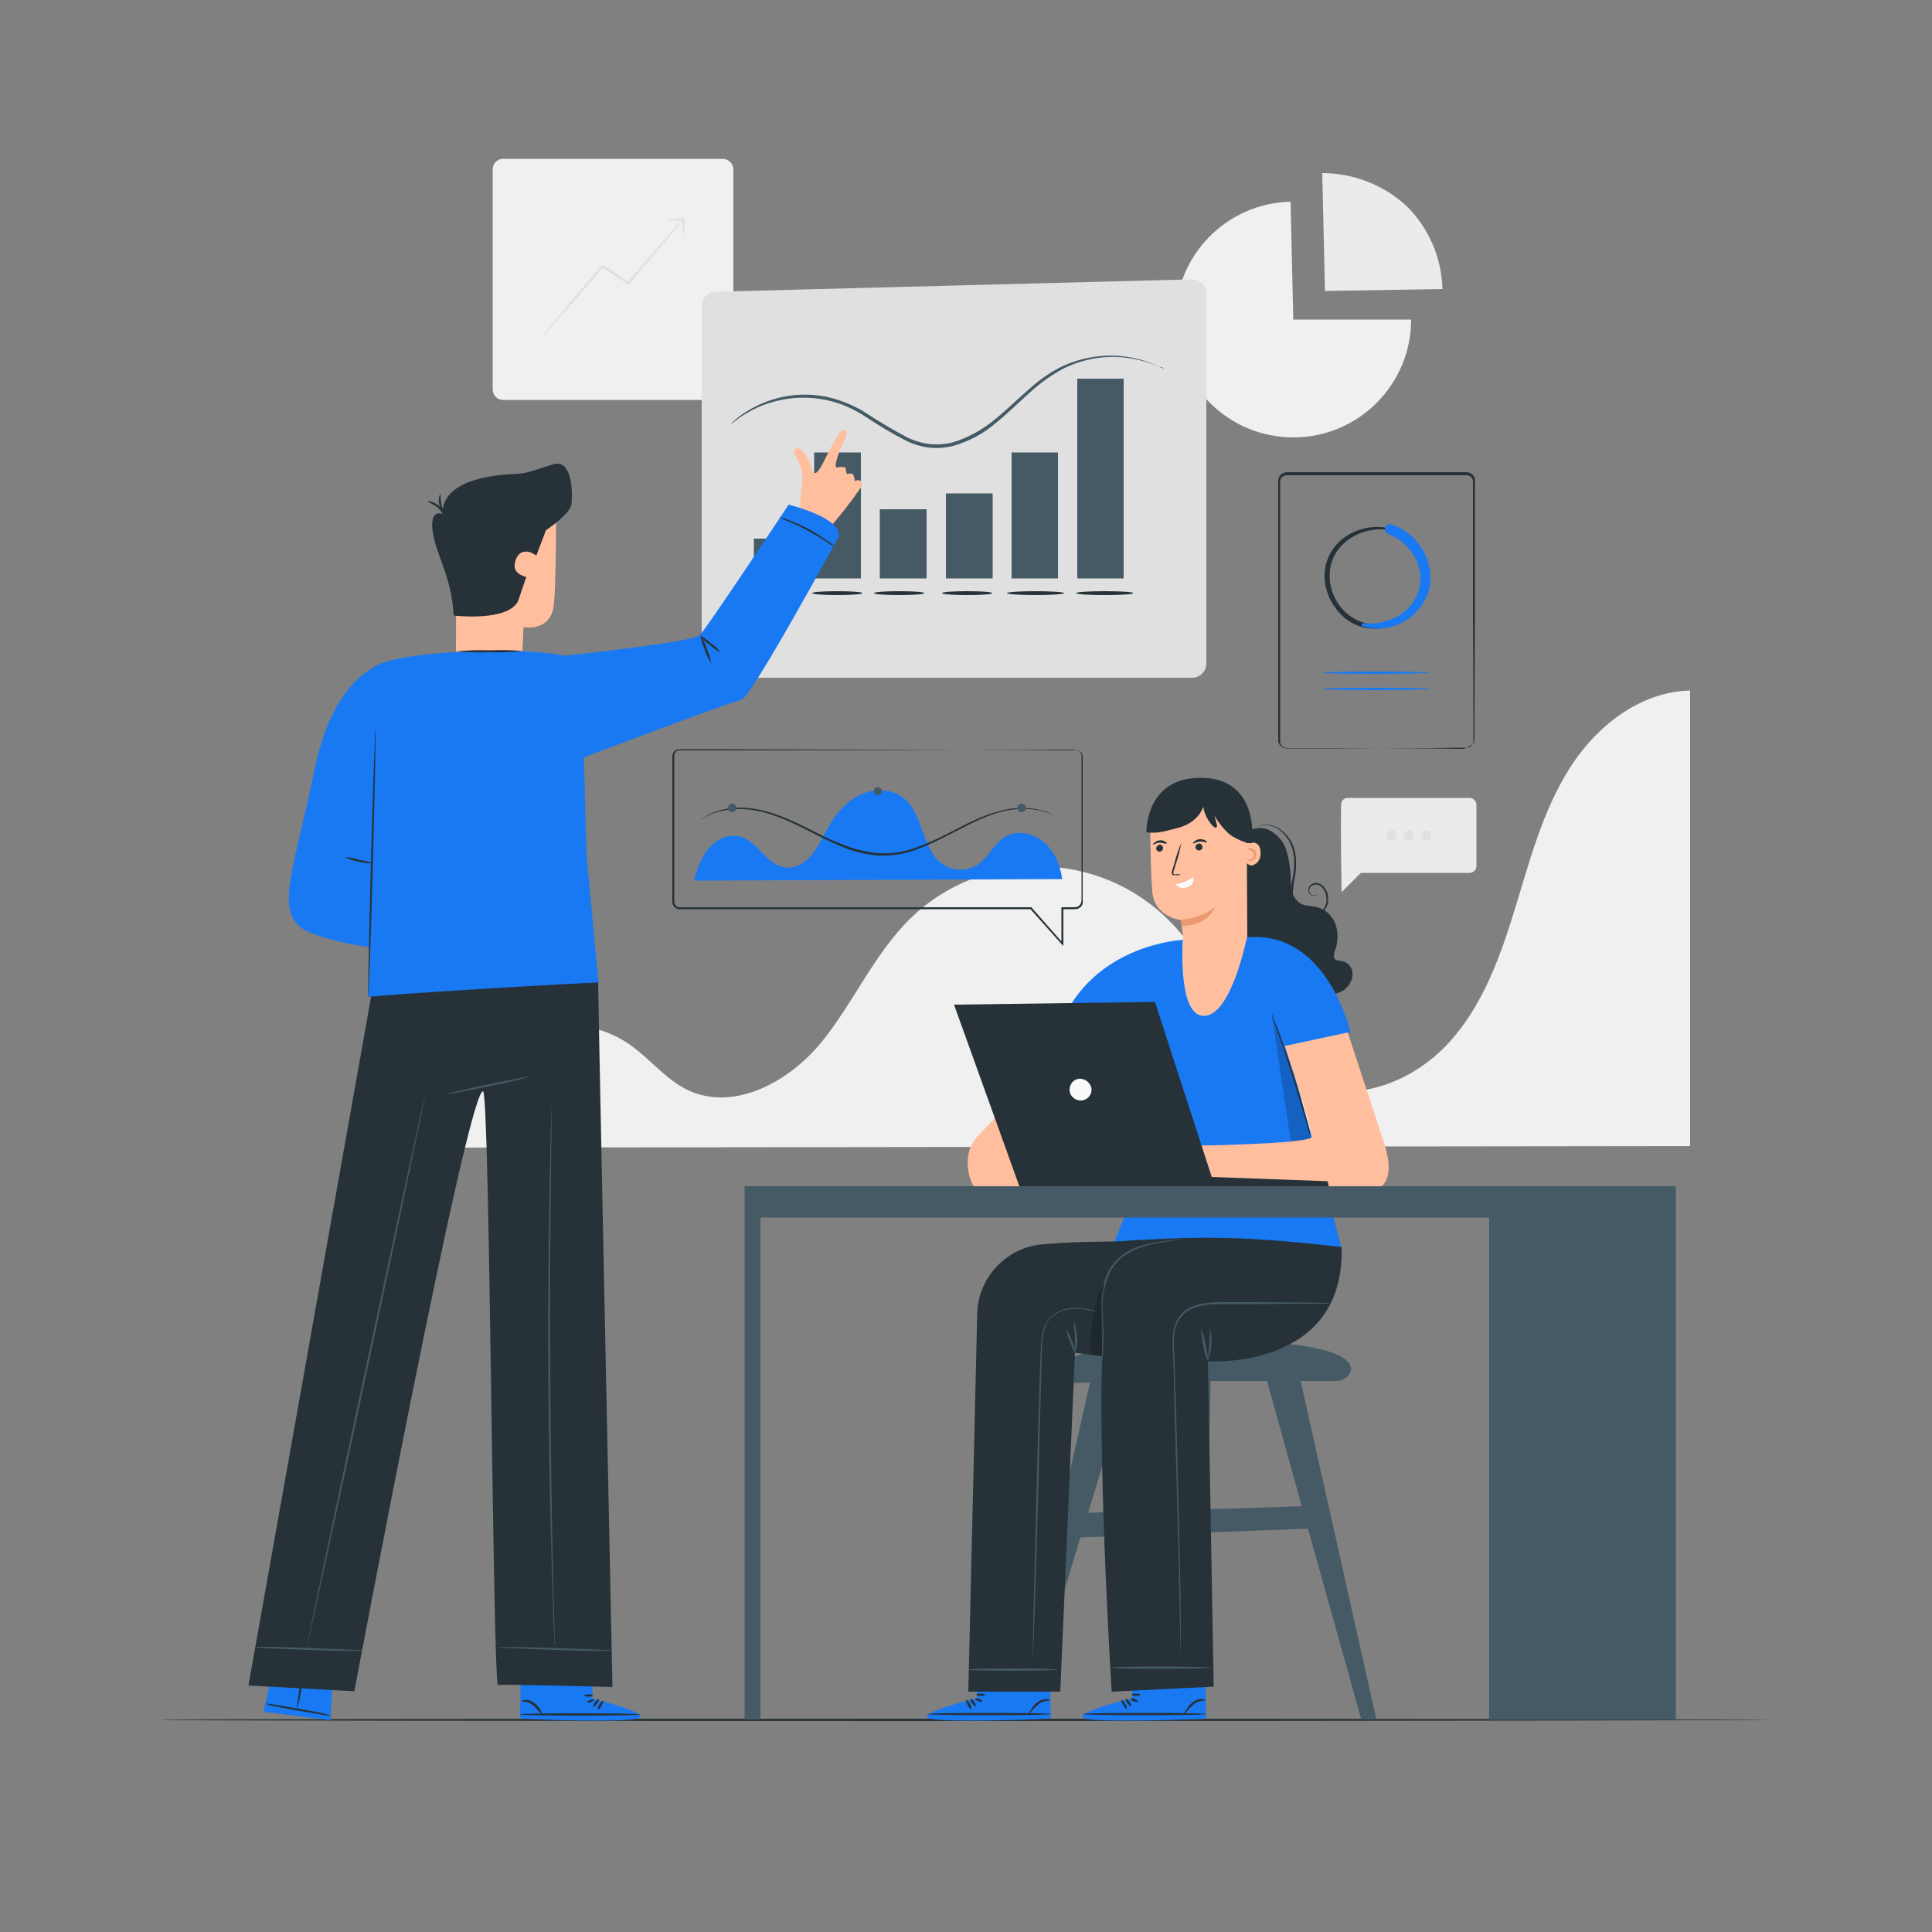 <svg xmlns="http://www.w3.org/2000/svg" xmlns:xlink="http://www.w3.org/1999/xlink" version="1.1" id="Layer_1" x="0px" y="0px" viewBox="0 0 500 500" style="enable-background:new 0 0 500 500;" xml:space="preserve"><rect x="0" y="0" width="500" height="500" fill="#808080" stroke="none"/> <style type="text/css"> .st0{fill:#F0F0F0;} .st1{fill:#E0E0E0;} .st2{fill:#EBEBEB;} .st3{fill:#263238;} .st4{fill:#1979F3;} .st5{fill:#455A64;} .st6{fill:#FFBE9D;} .st7{fill:#FAFAFA;} .st8{fill:#EB996E;} .st9{opacity:0.2;} .st10{opacity:0.2;enable-background:new ;} </style> <g id="freepik--background-complete--inject-4"> <path class="st0" d="M130.2,41.1H187c1.5,0,2.8,1.2,2.8,2.8v56.8c0,1.5-1.2,2.8-2.8,2.8h-56.8c-1.5,0-2.7-1.2-2.7-2.8V43.9 C127.5,42.3,128.7,41.1,130.2,41.1z"></path> <path class="st1" d="M176.8,56.5L176.8,56.5c-2.2,0-3.9,0.1-3.9,0.3c1.1,0.3,2.3,0.4,3.4,0.3c-0.2,0.2-0.5,0.5-0.8,0.9l-3,3.4 l-10,11.5l-4.2-2.9c-0.8-0.5-1.5-1-2.2-1.4l-0.2-0.1l-0.2,0.2c-4.4,5.2-8.4,9.8-11.2,13.2l-3.3,4c-0.4,0.5-0.8,1-1.1,1.5 c0.5-0.4,0.9-0.8,1.3-1.3l3.4-3.9c2.9-3.2,6.8-7.8,11.2-12.9l2,1.3l4.4,2.9l0.2,0.2l0.2-0.2l10-11.8l2.9-3.5c0.4-0.5,0.6-0.8,0.8-1 h0.1c-0.1,1.2,0,2.3,0.3,3.5c0.2,0,0.3-1.7,0.3-3.8v-0.3L176.8,56.5z"></path> <path class="st0" d="M334.7,82.7h30.5c0,16.8-13.6,30.5-30.5,30.5c-16.8,0-30.5-13.6-30.5-30.5c0-16.6,13.2-30.1,29.8-30.5 L334.7,82.7z"></path> <path class="st2" d="M342.9,75.3l-0.7-30.5c8.1,0,16,3.1,21.9,8.6c5.7,5.7,9,13.3,9.2,21.4L342.9,75.3z"></path> <path class="st2" d="M347.1,208.2c-0.2,5.6,0.1,22.7,0.1,22.7l5-5h28.1c1,0,1.8-0.8,1.8-1.8v-15.8c0-1-0.8-1.8-1.8-1.8h-31.5 C347.9,206.5,347.1,207.2,347.1,208.2z"></path> <path class="st1" d="M361.5,216.2c0,0.7-0.6,1.3-1.3,1.3c-0.7,0-1.3-0.6-1.3-1.3c0-0.7,0.6-1.3,1.3-1.3 C360.9,214.8,361.5,215.4,361.5,216.2C361.5,216.2,361.5,216.2,361.5,216.2z"></path> <path class="st1" d="M365.9,216.2c0,0.7-0.6,1.3-1.3,1.3c-0.7,0-1.3-0.6-1.3-1.3s0.6-1.3,1.3-1.3c0,0,0,0,0,0 C365.3,214.8,365.9,215.4,365.9,216.2C365.9,216.2,365.9,216.2,365.9,216.2z"></path> <path class="st1" d="M370.4,216.2c0,0.7-0.6,1.3-1.3,1.3c-0.7,0-1.3-0.6-1.3-1.3c0-0.7,0.6-1.3,1.3-1.3l0,0 C369.8,214.8,370.4,215.4,370.4,216.2z"></path> <path class="st0" d="M117.9,297c0.8-9.7,7.9-24.8,16.7-29c9-4.2,19.6-3.5,27.9,2c5.5,3.7,9.7,9.4,15.7,12.2 c11.9,5.5,26.1-2.3,34.4-12.5s13.6-22.8,23-32c18.8-18.3,49-17.9,67.3,0.9c0.3,0.3,0.5,0.5,0.8,0.8c6.4,6.9,10.6,15.5,15.8,23.4 s11.8,15.5,20.7,18.4c12.3,4,26.2-1.9,34.9-11.5s13.2-22.2,17-34.6s7.1-25.1,14-36.1s18.3-20,31.3-20.3v117.9L117.9,297z"></path> </g> <g id="freepik--Floor--inject-4"> <path class="st3" d="M458.5,445.1c0,0.1-93.4,0.3-208.5,0.3s-208.5-0.1-208.5-0.3s93.3-0.3,208.5-0.3S458.5,445,458.5,445.1z"></path> </g> <g id="freepik--Charts--inject-4"> <path class="st3" d="M379.4,193.6c0.2,0,0.4-0.1,0.6-0.1c0.6-0.2,1-0.6,1.2-1.2c0.1-0.4,0.2-0.9,0.1-1.3c0-0.5,0-1,0-1.6 c0-1.2,0-2.5,0-4c0-6.1,0-14.8-0.1-25.6c0-5.4,0-11.3,0-17.7c0-3.2,0-6.5,0-9.9c0-1.7,0-3.4,0-5.2c0-0.8,0-1.8,0-2.6 c-0.1-0.8-0.8-1.4-1.6-1.4h-46.6c-0.9,0-1.7,0.7-1.7,1.7c0,1,0,2,0,3.1v18c0,7.8,0,15.3,0,22.5s0,14,0,20.3v2.4c0,0.4,0,0.8,0,1.1 c0.1,0.3,0.2,0.7,0.5,0.9c0.2,0.3,0.5,0.4,0.9,0.5c0.4,0.1,0.7,0.1,1.1,0.1h10.7l25.6,0.1l7,0.1h1.8L379.4,193.6 c0-0.1-0.2-0.1-0.6-0.1H377l-7,0.1l-25.6,0.1h-8.5h-2.2c-0.4,0-0.8,0-1.2-0.1c-0.4-0.1-0.8-0.3-1.1-0.6c-0.3-0.3-0.5-0.7-0.6-1.1 c0-0.4,0-0.8,0-1.2v-2.4c0-6.4,0-13.2,0-20.3s0-14.7,0-22.5c0-3.9,0-7.8,0-11.9v-6.1c0-1,0-2,0-3.1c0-1.2,1-2.2,2.3-2.2h46.6 c1,0.1,1.9,0.8,2,1.8c0.1,1,0,1.8,0,2.7v5.1c0,3.4,0,6.7,0,9.9c0,6.4,0,12.3,0,17.7c0,10.8-0.1,19.6-0.1,25.6c0,1.5,0,2.9,0,4 c0,0.6,0,1.1,0,1.6c0,0.5,0,0.9-0.1,1.3c-0.2,0.6-0.7,1-1.3,1.2C379.9,193.5,379.6,193.6,379.4,193.6z"></path> <path class="st3" d="M359.4,136.7c-6.8-1.5-14.3,2.2-16.2,9.2c-1.8,6.7,2.6,14.6,9.4,16.4c6.9,1.7,13.9-2.1,16.4-8.8 c2.4-7.2-2.2-14.9-9.1-17.2c-0.8-0.3-1.1,1-0.3,1.3c5.9,2.2,10.2,8.6,8.4,15c-1.7,6.1-8.8,10.2-14.9,8.6c-5.9-1.6-9.7-7.9-8.9-13.7 c0.9-7.2,8.5-11.5,15.3-10.3C359.6,137.1,359.7,136.8,359.4,136.7L359.4,136.7z"></path> <path class="st4" d="M352.7,162.1c7.2,2.1,14.7-1.9,17-9c2.1-7.3-2.6-15.2-9.7-17.4c-1.6-0.5-2.2,1.9-0.7,2.5 c6,2.4,10,8.9,7.6,15.3c-2.1,5.7-8.4,8.4-14.1,7.8C352.3,161.3,352.2,162,352.7,162.1L352.7,162.1z"></path> <path class="st4" d="M370,174.1c0,0.1-6.2,0.3-13.8,0.3s-13.8-0.1-13.8-0.3s6.2-0.3,13.8-0.3S370,173.9,370,174.1z"></path> <path class="st4" d="M370,178.3c0,0.1-6.2,0.3-13.8,0.3s-13.8-0.1-13.8-0.3s6.2-0.3,13.8-0.3S370,178.1,370,178.3z"></path> <path class="st1" d="M181.6,79.2v92.5c0,2.1,1.7,3.7,3.7,3.7h123.2c2.1,0,3.7-1.7,3.7-3.7V76c0-2.1-1.7-3.7-3.7-3.7 c0,0-0.1,0-0.1,0l-123.2,3.2C183.2,75.5,181.6,77.2,181.6,79.2z"></path> <path class="st5" d="M301.2,95.4c0,0.1-1.6-0.8-4.5-1.7c-4.2-1.3-8.7-1.7-13.1-1c-3,0.5-5.9,1.4-8.6,2.8c-3.1,1.7-5.9,3.7-8.5,6.1 c-2.8,2.5-5.5,5.2-8.7,7.8c-3.2,2.8-7,4.8-11.1,6c-2.1,0.5-4.3,0.7-6.5,0.4c-2.1-0.3-4.1-0.9-6-1.9c-3.5-1.8-6.8-3.8-10.1-6 c-2.9-1.9-6.1-3.4-9.5-4.2c-2.9-0.7-6-0.9-9-0.7c-4.4,0.4-8.7,1.7-12.5,4c-2.7,1.6-3.9,2.9-4,2.8c0.3-0.3,0.6-0.6,0.9-0.9 c0.9-0.8,1.9-1.6,2.9-2.2c6.5-4.2,14.4-5.6,21.9-3.8c3.5,0.9,6.8,2.3,9.8,4.3c3.2,2.1,6.6,4.1,10,5.9c3.7,1.9,7.9,2.4,11.9,1.4 c4-1.2,7.6-3.2,10.8-5.8c3.1-2.5,5.9-5.3,8.7-7.7c2.6-2.4,5.5-4.5,8.7-6.1c2.8-1.3,5.8-2.2,8.8-2.6c4.5-0.6,9-0.2,13.3,1.3 c1.2,0.4,2.3,0.9,3.4,1.4C300.5,94.9,300.9,95.1,301.2,95.4z"></path> <rect x="210.7" y="117.1" class="st5" width="12.1" height="32.6"></rect> <rect x="261.8" y="117.1" class="st5" width="12" height="32.6"></rect> <rect x="278.8" y="98" class="st5" width="12" height="51.7"></rect> <rect x="195.1" y="139.4" class="st5" width="12.1" height="11"></rect> <rect x="227.7" y="131.8" class="st5" width="12.1" height="17.9"></rect> <rect x="244.8" y="127.7" class="st5" width="12.1" height="22"></rect> <path class="st3" d="M223.2,153.5c0,0.3-2.9,0.5-6.5,0.5s-6.5-0.2-6.5-0.5s2.9-0.5,6.5-0.5S223.2,153.2,223.2,153.5z"></path> <path class="st3" d="M208.2,153.5c0,0.3-2.9,0.5-6.5,0.5s-6.5-0.2-6.5-0.5s2.9-0.5,6.5-0.5S208.2,153.2,208.2,153.5z"></path> <path class="st3" d="M293.3,153.5c0,0.3-3.3,0.5-7.4,0.5s-7.4-0.2-7.4-0.5s3.3-0.5,7.4-0.5S293.3,153.2,293.3,153.5z"></path> <ellipse class="st3" cx="268" cy="153.5" rx="7.4" ry="0.5"></ellipse> <path class="st3" d="M256.8,153.5c0,0.3-2.9,0.5-6.5,0.5s-6.5-0.2-6.5-0.5s2.9-0.5,6.5-0.5S256.8,153.2,256.8,153.5z"></path> <path class="st3" d="M239.2,153.5c0,0.3-2.9,0.5-6.5,0.5s-6.5-0.2-6.5-0.5s2.9-0.5,6.5-0.5S239.2,153.2,239.2,153.5z"></path> <path class="st3" d="M278.5,194.1h0.2c0.2,0,0.4,0.1,0.6,0.2c0.3,0.2,0.6,0.4,0.7,0.7c0.2,0.4,0.3,0.9,0.2,1.4c0,2.1,0,5.2,0,9.2 s0,8.9,0,14.6c0,2.9,0,5.9,0,9.1v3.7c0.1,0.5,0,0.9-0.2,1.3c-0.2,0.4-0.6,0.7-1.1,0.9c-0.4,0.1-0.9,0.1-1.4,0.1H275l0.2-0.2 c0,2.9,0,6,0,9.2v0.5l-0.4-0.4l-8.2-9.2l0.2,0.1h-84.2h-5.9c-0.3,0-0.6,0-1,0c-0.4,0-0.7-0.2-1-0.4c-0.3-0.2-0.5-0.6-0.6-0.9 c-0.1-0.2-0.1-0.4-0.1-0.6v-21.3c0-4.9,0-9.8,0-14.6v-1.8c0-0.7,0.4-1.3,1-1.6c0.3-0.2,0.7-0.2,1-0.2h9.5l48.4,0.1l32.6,0.1 l8.9,0.1h2.3L278.5,194.1l-0.8-0.1h-2.3h-8.9l-32.6,0.1l-48.4,0.1H176c-0.3,0-0.5,0-0.7,0.1c-0.5,0.2-0.8,0.7-0.8,1.2v16.5 c0,5,0,10,0,15.1v5.8c0,0.3,0,0.6,0.1,0.9c0.1,0.3,0.2,0.5,0.4,0.7c0.2,0.2,0.5,0.3,0.8,0.3h6.8h84.2h0.1l0.1,0.1l8.1,9.2l-0.4,0.1 c0-3.2,0-6.3,0-9.2v-0.2h2.8c0.4,0,0.8,0,1.2-0.1c0.4-0.1,0.7-0.4,0.9-0.7c0.2-0.3,0.3-0.7,0.3-1.2c0-0.4,0-0.8,0-1.2v-2.5 c0-3.2,0-6.3,0-9.1c0-5.7,0-10.6,0-14.6s0-7.1,0-9.2c0.1-0.5,0-0.9-0.2-1.3c-0.1-0.3-0.4-0.5-0.7-0.7 C278.9,194.2,278.7,194.2,278.5,194.1z"></path> <path class="st4" d="M179.6,227.9c0.8-2.9,1.8-5.9,3.8-8.3s5.1-3.9,8.1-3.1c4.7,1.2,6.9,7.4,11.7,8c2.6,0.4,5.2-1.2,6.9-3.3 s2.8-4.5,4.1-6.9c2-3.5,4.6-6.7,8.2-8.5s8.2-1.8,11.4,0.7c5.4,4.2,4.6,13.6,10.4,17.3c2.8,1.8,6.5,1.7,9.2-0.3 c2.6-1.9,3.8-5.1,6.5-6.8c3.1-2,7.4-1.2,10.2,1.2s4.3,6,4.8,9.6"></path> <path class="st3" d="M272.9,211.1c-0.1,0-0.2,0-0.2-0.1l-0.7-0.3c-0.9-0.4-1.8-0.7-2.7-0.9c-3.4-0.7-6.9-0.6-10.2,0.3 c-2.3,0.6-4.5,1.5-6.7,2.5c-2.3,1.1-4.7,2.4-7.3,3.7c-2.7,1.4-5.5,2.7-8.3,3.7c-3.1,1.1-6.4,1.6-9.7,1.4c-3.3-0.3-6.5-1.1-9.5-2.4 c-2.9-1.2-5.7-2.6-8.2-3.9c-5.1-2.6-10-4.8-14.3-5.4c-3.4-0.6-6.9-0.4-10.2,0.7c-1.2,0.4-2.3,1-3.4,1.7c0.1-0.1,0.1-0.1,0.2-0.2 l0.6-0.4c0.8-0.5,1.6-0.9,2.5-1.3c3.3-1.2,6.8-1.5,10.3-0.9c4.4,0.6,9.3,2.7,14.4,5.3c2.6,1.3,5.3,2.7,8.2,3.8c3,1.3,6.1,2,9.4,2.4 c3.2,0.2,6.4-0.2,9.5-1.3c2.8-1,5.6-2.2,8.3-3.6c2.6-1.3,5-2.6,7.4-3.7c2.2-1,4.4-1.8,6.8-2.4c3.4-0.9,6.9-1,10.3-0.1 C270.6,209.9,271.8,210.4,272.9,211.1z"></path> <path class="st5" d="M228.2,204.7c0,0.6-0.4,1.1-1,1.1c-0.6,0-1.1-0.4-1.1-1c0-0.6,0.4-1.1,1-1.1c0,0,0,0,0,0 C227.7,203.7,228.2,204.1,228.2,204.7z"></path> <path class="st5" d="M190.6,209.1c0,0.6-0.5,1.1-1.1,1.1c-0.6,0-1.1-0.5-1.1-1.1c0-0.6,0.5-1.1,1.1-1.1c0.6,0,1,0.4,1.1,0.9 C190.6,209.1,190.6,209.1,190.6,209.1z"></path> <path class="st5" d="M265.5,209.1c0,0.6-0.5,1.1-1.1,1.1s-1.1-0.5-1.1-1.1c0-0.6,0.5-1.1,1.1-1.1l0,0 C265.1,208.1,265.5,208.5,265.5,209.1z"></path> </g> <g id="freepik--character-2--inject-4"> <path class="st5" d="M336.6,357.4h9.4c4.4,0,13.7-11.5-37.1-10.2c-33.4,0.9-35.6,5.8-33.9,8.7c0.8,1.3,2.3,2.1,3.9,2 c0.8-0.1,1.9-0.1,3.2-0.1l-0.8,3.5l0,0l-18.6,82.2l3.2-0.3l13.7-45.3l26.2-1l1.5,48.1h4.1l1-48.4h0.1l2.8-0.1l23.2-0.9l13.8,49.4 h3.9L336.6,357.4z M281.6,391.5l9.2-30.2l1-3.4l0,0c3.8,0,8.3-0.1,12.8-0.1l1,33L281.6,391.5z M316.1,390.5L316.1,390.5h-1 l-2.5,0.1l0.7-33.2h14.6l9,32.4L316.1,390.5z"></path> <path class="st4" d="M252.8,439.5v-10.6l19-0.1l0.1,15.9l-1.2,0.1c-5.2,0.3-26.7,1-30.2-0.1C236.7,443.4,252.8,439.5,252.8,439.5z"></path> <path class="st3" d="M240.1,443.6c0,0.2,7.1,0.3,15.9,0.3s15.9-0.1,15.9-0.3s-7.1-0.3-15.9-0.3S240.1,443.4,240.1,443.6z"></path> <path class="st3" d="M252.5,441.6c0.2-0.1,0-0.6-0.4-1.2s-0.9-0.9-1-0.7s0.1,0.6,0.5,1.1S252.3,441.7,252.5,441.6z"></path> <path class="st3" d="M251.3,442.3c0.2-0.1,0.1-0.7-0.3-1.4s-0.9-1.1-1-1s0.1,0.7,0.4,1.3S251.1,442.4,251.3,442.3z"></path> <path class="st3" d="M266.2,443.5c0.1,0,0.4-0.2,0.8-0.7c0.5-0.6,1.1-1.2,1.7-1.7c0.6-0.5,1.3-0.8,2.1-0.9c0.6-0.1,1,0,1-0.1 s-0.3-0.3-1-0.4c-0.9,0-1.7,0.3-2.4,0.9c-0.7,0.5-1.2,1.2-1.6,1.9C266.3,443.1,266.1,443.5,266.2,443.5z"></path> <path class="st3" d="M252.4,439.6c-0.1,0.1,0.2,0.5,0.8,0.7s1,0.1,1.1,0s-0.4-0.4-0.8-0.6S252.5,439.5,252.4,439.6z"></path> <path class="st3" d="M252.7,438.6c0,0.2,0.5,0.3,1.1,0.3s1.2-0.1,1.1-0.3s-0.5-0.3-1.1-0.3S252.7,438.4,252.7,438.6z"></path> <path class="st4" d="M293,439.5v-10.6l19-0.1l0.1,15.9l-1.2,0.1c-5.2,0.3-26.7,1-30.2-0.1C276.9,443.4,293,439.5,293,439.5z"></path> <path class="st3" d="M280.3,443.6c0,0.2,7.1,0.3,15.9,0.3s15.9-0.1,15.9-0.3s-7.1-0.3-15.9-0.3S280.3,443.4,280.3,443.6z"></path> <path class="st3" d="M292.7,441.6c0.2-0.1,0-0.6-0.4-1.2s-0.9-0.9-1-0.7s0.1,0.6,0.5,1.1S292.5,441.7,292.7,441.6z"></path> <path class="st3" d="M291.5,442.3c0.2-0.1,0.1-0.7-0.3-1.4s-0.9-1.1-1-1s0.1,0.7,0.5,1.3S291.3,442.4,291.5,442.3z"></path> <path class="st3" d="M306.4,443.5c0.1,0,0.4-0.2,0.8-0.7c0.5-0.6,1.1-1.2,1.7-1.7c0.6-0.5,1.3-0.8,2.1-0.9c0.6-0.1,1,0,1-0.1 s-0.3-0.3-1-0.4c-0.9,0-1.7,0.3-2.4,0.9c-0.7,0.5-1.2,1.2-1.6,1.9C306.5,443.1,306.3,443.5,306.4,443.5z"></path> <path class="st3" d="M292.6,439.6c-0.1,0.1,0.2,0.5,0.8,0.7s1,0.1,1.1,0s-0.4-0.4-0.8-0.6S292.7,439.5,292.6,439.6z"></path> <path class="st3" d="M292.9,438.6c0,0.2,0.5,0.3,1.1,0.3s1.2-0.1,1.1-0.3s-0.5-0.3-1.1-0.3S292.9,438.4,292.9,438.6z"></path> <path class="st3" d="M347.6,248.8c-0.8-0.2-1.8-0.1-2.2-0.7s-0.1-1.4,0.1-2.1c0.8-2.2,0.9-4.7,0.1-6.9c-0.6-1.5-1.6-2.7-2.9-3.6 c0.2-0.2,0.4-0.4,0.5-0.6c0.4-0.7,0.6-1.4,0.5-2.2c0.1-1.4-0.5-2.7-1.5-3.6c-0.9-0.8-2.2-0.8-3.1,0c-0.6,0.6-0.7,1.6-0.1,2.3 c0,0,0,0,0.1,0.1c0.4,0.3,1,0.4,1.5,0.2c0.3-0.2,0.4-0.4,0.4-0.4c-0.1,0.1-0.3,0.2-0.4,0.3c-0.5,0.2-1,0.1-1.4-0.2 c-0.5-0.5-0.5-1.4,0-1.9c0,0,0.1-0.1,0.1-0.1c0.8-0.7,2-0.6,2.7,0.1c0.9,0.9,1.3,2.1,1.3,3.4c0,0.7-0.2,1.4-0.5,1.9 c-0.1,0.2-0.3,0.4-0.5,0.6c-0.5-0.3-1.1-0.6-1.7-0.7c-1.3-0.3-2.7-0.2-3.9-0.8c-1-0.6-1.7-1.5-2.1-2.5c0-0.1,0-0.2,0-0.4 c0.1-1.7,0.4-3.5,0.7-5.2c0.2-1.7,0.2-3.4-0.1-5c-0.5-2.9-2.2-5.3-4.8-6.7c-1.7-0.9-3.8-0.9-5.5-0.1c-0.5,0.2-0.9,0.5-1.3,0.9 l-0.2,0.2c-0.6,0.3-1.1,0.7-1.5,1.2l-3.1,27.8l22.6,13.8c1.8-0.1,3.5-0.4,5.1-1c1.7-0.6,2.9-2,3.4-3.7 C350.4,251.1,349.4,249.3,347.6,248.8z M332.8,219.7c-0.8-2.2-2.5-4-4.6-5c-1.5-0.6-3.1-0.5-4.6,0.1c0.4-0.3,0.8-0.6,1.3-0.8 c1.7-0.7,3.7-0.6,5.3,0.2c2.4,1.4,4,3.7,4.5,6.5c0.3,1.6,0.3,3.2,0.1,4.8c-0.1,1.2-0.5,2.5-0.6,3.9c-0.1-0.9-0.2-1.9-0.2-2.9 C333.9,224.2,333.5,221.9,332.8,219.7z"></path> <path class="st6" d="M326.1,219.6c-0.1-0.5-0.4-1-0.9-1.3c-0.9-0.4-1.8-0.4-2.7-0.1l0-6.4L310,201.7l-6.7,3.5 c-3.5,1.8-5.7,5.4-5.6,9.4c0,5.1,0.2,12.1,0.5,16.1c0.6,6.8,7.5,7.4,7.5,7.4s0.3,2.4,0.5,4.9c0,0-1.5,20.1,5.6,19.9 c5.2-0.1,8.7-11.1,10.2-16.9l0.8-3.2v-0.2v-0.1l0,0l-0.1-19.1l0.2,0.2c0.5,0.4,1.1,0.5,1.6,0.2c0.8-0.3,1.3-1,1.6-1.8 C326.3,221.3,326.3,220.4,326.1,219.6z"></path> <path class="st3" d="M299.2,219.5c0,0.5,0.4,0.9,0.9,0.9c0,0,0,0,0,0c0.5,0,0.9-0.4,0.9-0.9c0-0.5-0.4-0.9-0.9-0.9 C299.7,218.6,299.3,219,299.2,219.5C299.2,219.5,299.2,219.5,299.2,219.5z"></path> <path class="st3" d="M298.4,218.6c0.1,0.1,0.7-0.5,1.7-0.5s1.6,0.4,1.8,0.2s-0.1-0.3-0.4-0.5c-0.4-0.3-0.9-0.4-1.4-0.3 c-0.5,0-1,0.2-1.3,0.6C298.4,218.3,298.3,218.6,298.4,218.6z"></path> <path class="st3" d="M309.4,219.2c0,0.5,0.4,0.9,0.9,0.9c0.5,0,0.9-0.4,0.9-0.9c0-0.5-0.4-0.9-0.9-0.9 C309.7,218.4,309.4,218.8,309.4,219.2z"></path> <path class="st3" d="M308.8,218.3c0.1,0.1,0.7-0.4,1.7-0.5s1.6,0.4,1.8,0.2s-0.1-0.3-0.4-0.5c-0.9-0.5-2-0.4-2.7,0.2 C308.8,218,308.7,218.2,308.8,218.3z"></path> <path class="st3" d="M305.6,226.4c-0.5,0.1-1,0.1-1.5,0.1c-0.1,0-0.3,0-0.4,0c-0.2,0-0.3-0.2-0.4-0.3c-0.1-0.3-0.1-0.7,0.1-1l0.6-2 c0.4-1.7,1-3.4,1.7-5c-0.3,1.7-0.7,3.4-1.3,5.1l-0.6,2c-0.1,0.2-0.2,0.5-0.1,0.8c0,0.2,0.3,0.2,0.5,0.2 C304.6,226.2,305.1,226.2,305.6,226.4z"></path> <path class="st7" d="M308.8,227.1c0.1-0.1-2.7,1.7-4.6,1.7c0.7,1,2,1.3,3.1,0.8C308.4,229.3,309.1,228.2,308.8,227.1z"></path> <path class="st8" d="M305.6,238c3.2-0.2,6.3-1.3,8.9-3.3c0,0-1.9,5.1-8.8,4.9L305.6,238z"></path> <path class="st3" d="M296.7,215.4c3,0.4,5.1-0.4,8-1.1s5.7-2.6,6.7-5.5c0.3,1.9,1.2,3.6,2.5,5c0.3,0.3,0.8,0.6,1,0.2 c0.1-0.2,0.1-0.4,0-0.6l-0.6-2.4c1,1.9,2.4,3.6,4,5c1.7,1.3,6.7,3.4,5.9,1.4c-0.2-0.5,1.5-15.9-13.2-16.1S296.7,215.4,296.7,215.4z "></path> <path class="st8" d="M322.7,219.8c0,0,0.2-0.4,0.9-0.3c0.9,0.1,1.6,0.9,1.5,1.8c0,0.4-0.2,0.8-0.5,1.1c-0.3,0.2-0.6,0.4-1,0.4 c-0.6,0-0.9-0.3-0.9-0.3s0.4,0.1,0.8,0c0.7-0.1,1.2-0.8,1-1.5c-0.1-0.5-0.5-0.9-1-1C323,219.7,322.7,219.9,322.7,219.8z"></path> <path class="st4" d="M347,267.7l2.5-0.5c0,0-5.5-24.7-24.6-24.7h-2.2v0.1v0.2l-0.8,3.2c-1.5,5.8-5,16.7-10.2,16.9 c-6.6,0.2-5.7-17.3-5.6-19.7c-0.2,0-0.3,0.1-0.5,0.1c0,0-20.8,1.1-30,19.4l16,11.7l3.9-2.4c0,0,1.3,25.7-0.9,32.8 c-2.5,7.9-6.3,16.7-6.3,16.7c17.6-1.4,37.6-0.6,58.9,1.4L333,270.5C337.8,270.3,342.5,269.3,347,267.7z"></path> <path class="st3" d="M339.1,293.8c-0.2-0.4-0.3-0.8-0.4-1.2c-0.3-0.9-0.6-2-1-3.4c-0.9-2.9-2-6.8-3.4-11.2s-2.7-8.3-3.7-11.1 c-0.4-1.3-0.8-2.5-1.1-3.4c-0.2-0.4-0.3-0.8-0.4-1.2c0.2,0.4,0.4,0.8,0.5,1.2c0.3,0.8,0.8,1.9,1.3,3.3c1,2.8,2.4,6.7,3.8,11.1 s2.5,8.4,3.3,11.2c0.4,1.5,0.7,2.6,0.9,3.5C339,292.9,339.1,293.3,339.1,293.8z"></path> <path class="st3" d="M347.2,322.8c-0.2,0-0.4,0-0.6,0l-1.7-0.1l-6.3-0.6c-5.3-0.5-12.7-1.1-20.8-1.2s-15.5,0-20.9,0.2l-6.3,0.3 l-1.7,0.1c-0.2,0-0.4,0-0.6,0l0.6-0.1l1.7-0.2c1.5-0.1,3.6-0.3,6.3-0.4c5.3-0.3,12.7-0.6,20.9-0.4s15.5,0.9,20.8,1.4 c2.6,0.3,4.8,0.5,6.3,0.7l1.7,0.2C346.9,322.7,347.1,322.7,347.2,322.8z"></path> <g class="st9"> <path d="M329.1,262.2l5,33.2c0,0,4.6,0,5.5-1.4L329.1,262.2z"></path> <path d="M329.1,262.2l5,33.2c0,0,4.6,0,5.5-1.4L329.1,262.2z"></path> </g> <path class="st3" d="M300.1,320.8c-11.8,0.9-18.2,0.1-31.1,1.3c-9,1.2-15.9,8.8-16.1,17.9l-2.3,97.8h23.8l3.8-87.7l7,0.9 c-0.9,32.8,2.5,86.8,2.5,86.8l26.4-1.3l-1.5-84.2c0,0,35.5,2.4,34.6-29.5C347.2,322.8,319.3,319.4,300.1,320.8z"></path> <path class="st5" d="M307.2,320.5c-0.6,0.1-1.2,0.2-1.8,0.3c-1.2,0.2-2.8,0.4-4.9,0.8c-2.4,0.3-4.8,1-7,1.9 c-1.3,0.6-2.5,1.4-3.6,2.3c-1.1,1-2.1,2.3-2.7,3.6c-1.2,2.7-1.8,5.7-1.7,8.7c0,2.8,0.1,5.3,0.1,7.4s-0.1,3.8-0.2,5 c0,0.6-0.1,1-0.1,1.4c0,0.2,0,0.3-0.1,0.5c0-0.6,0-1.2,0-1.8c0-1.2,0-2.9,0-5s-0.1-4.6-0.2-7.4c-0.1-3.1,0.5-6.1,1.7-8.9 c0.7-1.4,1.7-2.7,2.9-3.8c1.1-1,2.4-1.8,3.7-2.4c2.3-0.9,4.7-1.5,7.2-1.8c2.1-0.3,3.8-0.5,4.9-0.6c0.6,0,1-0.1,1.4-0.1 C306.9,320.5,307,320.5,307.2,320.5z"></path> <path class="st5" d="M276.1,344c0.5,1,0.9,2,1.3,3c0.5,1,0.8,2.1,0.8,3.2c-0.5-1-0.9-2-1.3-3C276.4,346.2,276.1,345.1,276.1,344z"></path> <path class="st5" d="M278,342c0.4,1.3,0.7,2.6,0.7,4c0.2,1.4,0,2.8-0.5,4.1c-0.2,0,0.1-1.8,0-4S277.8,342,278,342z"></path> <path class="st5" d="M310.8,343.9c0.6,1.3,1,2.7,1.2,4.1c0.3,1.4,0.6,2.8,0.6,4.3c-0.6-1.3-1-2.7-1.2-4.2 C311.1,346.7,310.9,345.3,310.8,343.9z"></path> <path class="st5" d="M313.2,343.8c0.6,2.8,0.4,5.7-0.5,8.4c0-1.4,0.1-2.8,0.3-4.2C313,346.6,313.1,345.2,313.2,343.8z"></path> <path class="st5" d="M273.8,432.1c0,0.1-5.2,0.3-11.6,0.3s-11.6-0.1-11.6-0.3s5.2-0.3,11.6-0.3S273.8,431.9,273.8,432.1z"></path> <path class="st5" d="M313.8,431.6c0,0.1-5.9,0.3-13.2,0.3s-13.2-0.1-13.2-0.3s5.9-0.3,13.2-0.3S313.8,431.5,313.8,431.6z"></path> <path class="st5" d="M344.1,337.4h-0.3h-1H339l-14,0.1h-9.6c-1.8,0-3.5,0.2-5.3,0.6c-1.8,0.4-3.4,1.4-4.6,2.9 c-1.1,1.6-1.7,3.5-1.7,5.5c-0.1,2,0.1,4.1,0.2,6.2c0.1,4.3,0.2,8.6,0.4,13.1c0.5,18,0.9,34.3,1.1,46.1c0.1,5.9,0.1,10.7,0.1,14 c0,1.6,0,2.9,0,3.8c0,0.4,0,0.7,0,1c0,0.1,0,0.2,0,0.3c0-0.1,0-0.2,0-0.3c0-0.2,0-0.6,0-1c0-0.9,0-2.2-0.1-3.8 c-0.1-3.3-0.2-8.1-0.3-14c-0.2-11.8-0.7-28.1-1.2-46.1c-0.1-4.5-0.2-8.9-0.3-13.1c-0.1-2.1-0.3-4.2-0.2-6.3c0-2.1,0.6-4.1,1.8-5.8 c1.2-1.5,3-2.6,4.9-3c1.8-0.4,3.6-0.6,5.4-0.6h9.6l14,0.1l3.8,0.1h1C344,337.3,344,337.3,344.1,337.4z"></path> <path class="st10" d="M282.4,350.6c0,0-0.9-11.9,3.5-18.7l-0.7,19L282.4,350.6z"></path> <path class="st5" d="M284.3,339.4c-0.1,0-0.2,0-0.3,0l-0.8-0.1c-0.7-0.1-1.7-0.3-3-0.5c-1.6-0.2-3.2-0.1-4.7,0.3 c-1,0.3-1.9,0.7-2.7,1.2c-0.9,0.7-1.6,1.5-2,2.5c-1,2.1-1.1,4.7-1.2,7.5s-0.1,5.7-0.2,8.9c-0.2,6.2-0.4,13.1-0.5,20.3 c-0.4,14.4-0.8,27.4-1.1,36.9c-0.2,4.7-0.3,8.5-0.4,11.2c-0.1,1.3-0.1,2.3-0.1,3c0,0.3,0,0.6,0,0.8c0,0.1,0,0.2,0,0.3 c0-0.1,0-0.2,0-0.3c0-0.2,0-0.5,0-0.8c0-0.7,0-1.8,0-3c0-2.7,0.1-6.5,0.2-11.2c0.2-9.5,0.6-22.5,0.9-36.9c0.2-7.2,0.4-14,0.6-20.3 c0.1-3.1,0.2-6.1,0.3-8.9s0.2-5.5,1.3-7.6c0.5-1,1.3-1.9,2.2-2.6c0.8-0.6,1.8-1,2.8-1.3c1.6-0.4,3.2-0.4,4.8-0.2 c1.3,0.2,2.3,0.4,3,0.6l0.8,0.2C284.2,339.3,284.3,339.3,284.3,339.4z"></path> <path class="st6" d="M282.4,263.9c0,0-25.1,25.2-29.9,30.8c-4.1,4.8-1.4,13.9,2,14.3c3.4,0.4,58.8-0.4,58.8-0.4l-0.7-11.3 c0,0-35.9,0.2-36.9-0.5s20.7-22.7,20.7-22.7L282.4,263.9z"></path> <path class="st6" d="M348.8,267.2c0,0,7.6,23.1,8.5,25.9s5.7,14.3-3.3,15.3s-57.3,0-57.3,0l-3.6-11.7c0,0,46.7-0.1,46.5-2.6 s-7.1-23.4-7.1-23.4L348.8,267.2z"></path> <polygon class="st3" points="246.9,260 264.2,308.1 344.1,308 343.6,305.7 313.6,304.6 298.9,259.3 "></polygon> <path class="st7" d="M282.5,281.9c0,1.6-1.2,2.9-2.8,2.9s-2.9-1.2-2.9-2.8c0-1.4,1-2.6,2.3-2.8C280.8,279,282.3,280.2,282.5,281.9z "></path> <polygon class="st5" points="385.4,307 196.8,307 194.7,307 192.7,307 192.7,445 196.8,445 196.8,315.1 385.4,315.1 385.4,445.1 433.7,445.1 433.7,315.1 433.7,307 "></polygon> </g> <g id="freepik--character-1--inject-4"> <path class="st4" d="M153.3,439.6v-10.3l-18.5-0.1l-0.2,15.5l1.1,0.1c5.1,0.3,26,1,29.4-0.1C169,443.4,153.3,439.6,153.3,439.6z"></path> <path class="st3" d="M165.6,443.7c0,0.2-6.9,0.3-15.5,0.3s-15.5-0.1-15.5-0.3s6.9-0.3,15.5-0.3S165.6,443.5,165.6,443.7z"></path> <path class="st3" d="M153.6,441.7c-0.1-0.1,0-0.6,0.4-1.2s0.9-0.8,1-0.7s-0.1,0.6-0.5,1.1S153.8,441.8,153.6,441.7z"></path> <path class="st3" d="M154.8,442.4c-0.2-0.1-0.1-0.7,0.3-1.3s0.8-1,1-0.9s-0.1,0.6-0.4,1.2S155,442.5,154.8,442.4z"></path> <path class="st3" d="M140.3,443.6c-0.1,0-0.4-0.2-0.8-0.7c-0.5-0.6-1-1.1-1.6-1.6c-0.6-0.5-1.3-0.8-2-0.9c-0.6-0.1-0.9,0-1-0.1 s0.3-0.3,1-0.4c0.9,0,1.7,0.3,2.4,0.8c0.6,0.5,1.2,1.1,1.6,1.9C140.2,443.2,140.3,443.5,140.3,443.6z"></path> <path class="st3" d="M153.7,439.8c0.1,0.1-0.2,0.5-0.8,0.7s-1,0.1-1,0s0.4-0.4,0.8-0.5S153.6,439.6,153.7,439.8z"></path> <path class="st3" d="M153.4,438.8c0,0.2-0.5,0.3-1.1,0.3s-1.1-0.1-1.1-0.3s0.5-0.3,1.1-0.3S153.4,438.6,153.4,438.8z"></path> <path class="st6" d="M207,131.5l0.2-3.1c0.3-1.7,0.4-3.5,0.4-5.2c0-0.9-0.2-1.7-0.5-2.6c-0.3-1-0.8-2-1.4-2.9c-0.4-0.4-0.4-1,0-1.4 c0.2-0.2,0.6-0.3,0.9-0.3c0.9,0.2,2.7,2.3,3.5,5.4s2.9-1.5,3.7-3.2s3.5-6.7,4.2-6.9c1-0.2,1.5,0.8,0.6,2.5s-3,6.8-2.1,7.2 c0.7-0.2,1.3-0.2,2-0.1c0.2,0,0.4,0.2,0.4,0.4c0,0.5,0.1,1,0.3,1.4c0,0,1.2-0.4,1.6,0.1c0.2,0.6,0.4,1.1,0.4,1.7 c0,0,0.9-0.4,1.4-0.1c1.1,0.7-0.1,2.2-0.1,2.2c-2.6,3.7-5.3,7.2-8.3,10.5l-7.3-5.9"></path> <path class="st6" d="M118.1,131.3l-0.1,39.9L135,172l0.5-9.7c0,0,6.1,1.2,7.6-4.4c1-3.6,0.8-31.5,0.8-31.5L118.1,131.3z"></path> <path class="st3" d="M143,120.2c-5.2,1.7-6.5,2.2-8.8,2.4s-18.2,0.2-19.6,9.1c-0.2-0.4-0.3-0.9-0.4-1.3c-0.1-0.9-0.2-1.8-0.2-2.6 c-0.5,0.8-0.6,1.8-0.3,2.8c0,0.2,0.1,0.4,0.2,0.6c-0.1-0.1-0.2-0.2-0.3-0.3c-0.6-0.5-1.3-0.9-2-1.1c-0.6-0.1-0.9-0.1-1,0 c0.9,0.4,1.8,0.9,2.6,1.5c0.5,0.5,1,1,1.3,1.6c0,0,0,0.1,0,0.1s-3.4-1.5-2.5,4.7s4.9,11.4,5.4,21.6c0,0,14.1,1.7,16.7-3.8l2.1-6.2 c0,0-3.4-0.6-3-3.3c0.6-3.8,3.4-3.9,5.6-2.2l2.5-6.6c0,0,6.3-4.1,6.6-6.8S148.2,118.5,143,120.2z"></path> <polygon class="st4" points="70.7,431.9 68.2,443 85.5,445.2 86.1,434.1 "></polygon> <path class="st3" d="M78.5,432.4c0,1.7-0.2,3.4-0.6,5.1c-0.2,1.7-0.6,3.4-1.1,5C77.1,439.1,77.6,435.7,78.5,432.4L78.5,432.4z"></path> <path class="st3" d="M85.6,444c-0.8,0-1.7-0.1-2.5-0.3l-6-1c-2.3-0.4-4.5-0.8-6-1.1c-0.8-0.1-1.6-0.4-2.4-0.7 c0.8,0,1.7,0.1,2.5,0.3l6,1c2.3,0.4,4.5,0.8,6,1.1C84,443.5,84.8,443.7,85.6,444z"></path> <path class="st3" d="M96.3,256.5l-32,179.7l27.4,1.5c0,0,29.1-154.9,33.3-155.3c1.8-0.2,2.5,154,3.9,153.7 c1.4-0.3,29.6,0.5,29.6,0.5s-3.8-182.5-3.7-182.5L96.3,256.5z"></path> <path class="st5" d="M136.8,278.7c0,0.1-4.7,1.3-10.6,2.5s-10.7,2.1-10.7,2s4.7-1.3,10.6-2.5S136.8,278.5,136.8,278.7z"></path> <path class="st5" d="M93.7,427.2c0,0.1-6.2,0.1-13.8-0.2s-13.8-0.5-13.8-0.7s6.2-0.1,13.8,0.2S93.7,427,93.7,427.2z"></path> <path class="st5" d="M158.4,427.2c0,0.1-6.7,0.1-14.9-0.2s-14.9-0.6-14.9-0.7s6.7-0.1,14.9,0.2S158.4,427,158.4,427.2z"></path> <path class="st5" d="M110,283.6c0.1,0-6.6,32.1-15.1,71.6s-15.5,71.5-15.6,71.5s6.6-32.1,15.1-71.6S109.8,283.6,110,283.6z"></path> <path class="st5" d="M143.6,426.7c0-0.1,0-0.2,0-0.4c0-0.3,0-0.6-0.1-1.1c0-1-0.1-2.4-0.2-4.2c-0.1-3.6-0.3-8.9-0.5-15.4 c-0.4-13-0.8-31-0.9-50.9s0.1-37.9,0.4-50.9c0.1-6.5,0.2-11.8,0.4-15.4c0.1-1.8,0.1-3.2,0.1-4.2c0-0.5,0-0.8,0-1.1 c0-0.1,0-0.2,0-0.4c0,0.1,0,0.2,0,0.4v1.1c0,1,0,2.4,0,4.2c-0.1,3.7-0.1,8.9-0.2,15.4c-0.2,13-0.3,31-0.2,50.9s0.4,37.8,0.7,50.9 c0.1,6.5,0.3,11.7,0.4,15.4c0,1.8,0.1,3.2,0.1,4.2c0,0.5,0,0.8,0,1.1C143.6,426.5,143.6,426.6,143.6,426.7z"></path> <path class="st4" d="M204.1,130.6c0,0-21.2,32-23,33.8s-35,5.3-35,5.3c-10.2-2.3-43.2-1.5-49.4,3l0,0c-5.4,3-11.9,10-15.3,26.5 c-5.8,28.3-11.5,38.7,0,42.6c4.6,1.6,9.3,2.7,14.2,3.3L95.3,258l59.6-3.7l-3-31.8c-0.4-8.9-0.5-18.2-0.8-26.5 c3.7-1.4,38.4-14.5,40.8-14.9s25.2-42.3,25.2-42.3C217.8,133.9,204.1,130.6,204.1,130.6z"></path> <path class="st3" d="M97.2,188.5c0.1,0-0.2,15.6-0.7,34.8S95.4,258,95.3,258s0.2-15.6,0.7-34.8S97.1,188.5,97.2,188.5z"></path> <path class="st3" d="M184.1,171.6c-0.8-1.1-1.4-2.2-1.7-3.5c-0.5-1.2-0.9-2.4-1.2-3.7c0.8,1.1,1.4,2.2,1.7,3.5 C183.4,169.1,183.8,170.3,184.1,171.6z"></path> <path class="st3" d="M186.5,168.9c-1-0.6-2-1.2-2.8-2c-1-0.6-1.9-1.5-2.5-2.4c1,0.6,2,1.2,2.8,2C185,167.1,185.8,167.9,186.5,168.9 z"></path> <path class="st3" d="M215.9,141.4c-0.7-0.3-1.4-0.7-2-1.2c-1.2-0.8-2.9-1.8-4.9-2.9s-3.7-1.9-5.1-2.4c-0.7-0.3-1.4-0.6-2.1-1 c0.8,0.1,1.5,0.3,2.3,0.7c3.6,1.3,6.9,3.1,10,5.4C214.8,140.3,215.4,140.8,215.9,141.4z"></path> <path class="st3" d="M96.5,223.4c-1.2,0.1-2.5-0.1-3.7-0.4c-1.2-0.2-2.4-0.6-3.5-1.2c1.2,0.1,2.4,0.3,3.6,0.7 C94.2,222.7,95.4,223,96.5,223.4z"></path> <path class="st3" d="M154.9,254.3c0,0.1-13.3,1.1-29.8,2.1s-29.8,1.7-29.8,1.6s13.3-1.1,29.8-2.1S154.9,254.2,154.9,254.3z"></path> <path class="st3" d="M135.3,168.5c-2.9,0.3-5.8,0.4-8.7,0.3c-2.9,0.1-5.8,0-8.7-0.2c2.9-0.3,5.8-0.4,8.7-0.3 C129.5,168.2,132.4,168.2,135.3,168.5z"></path> </g> </svg>